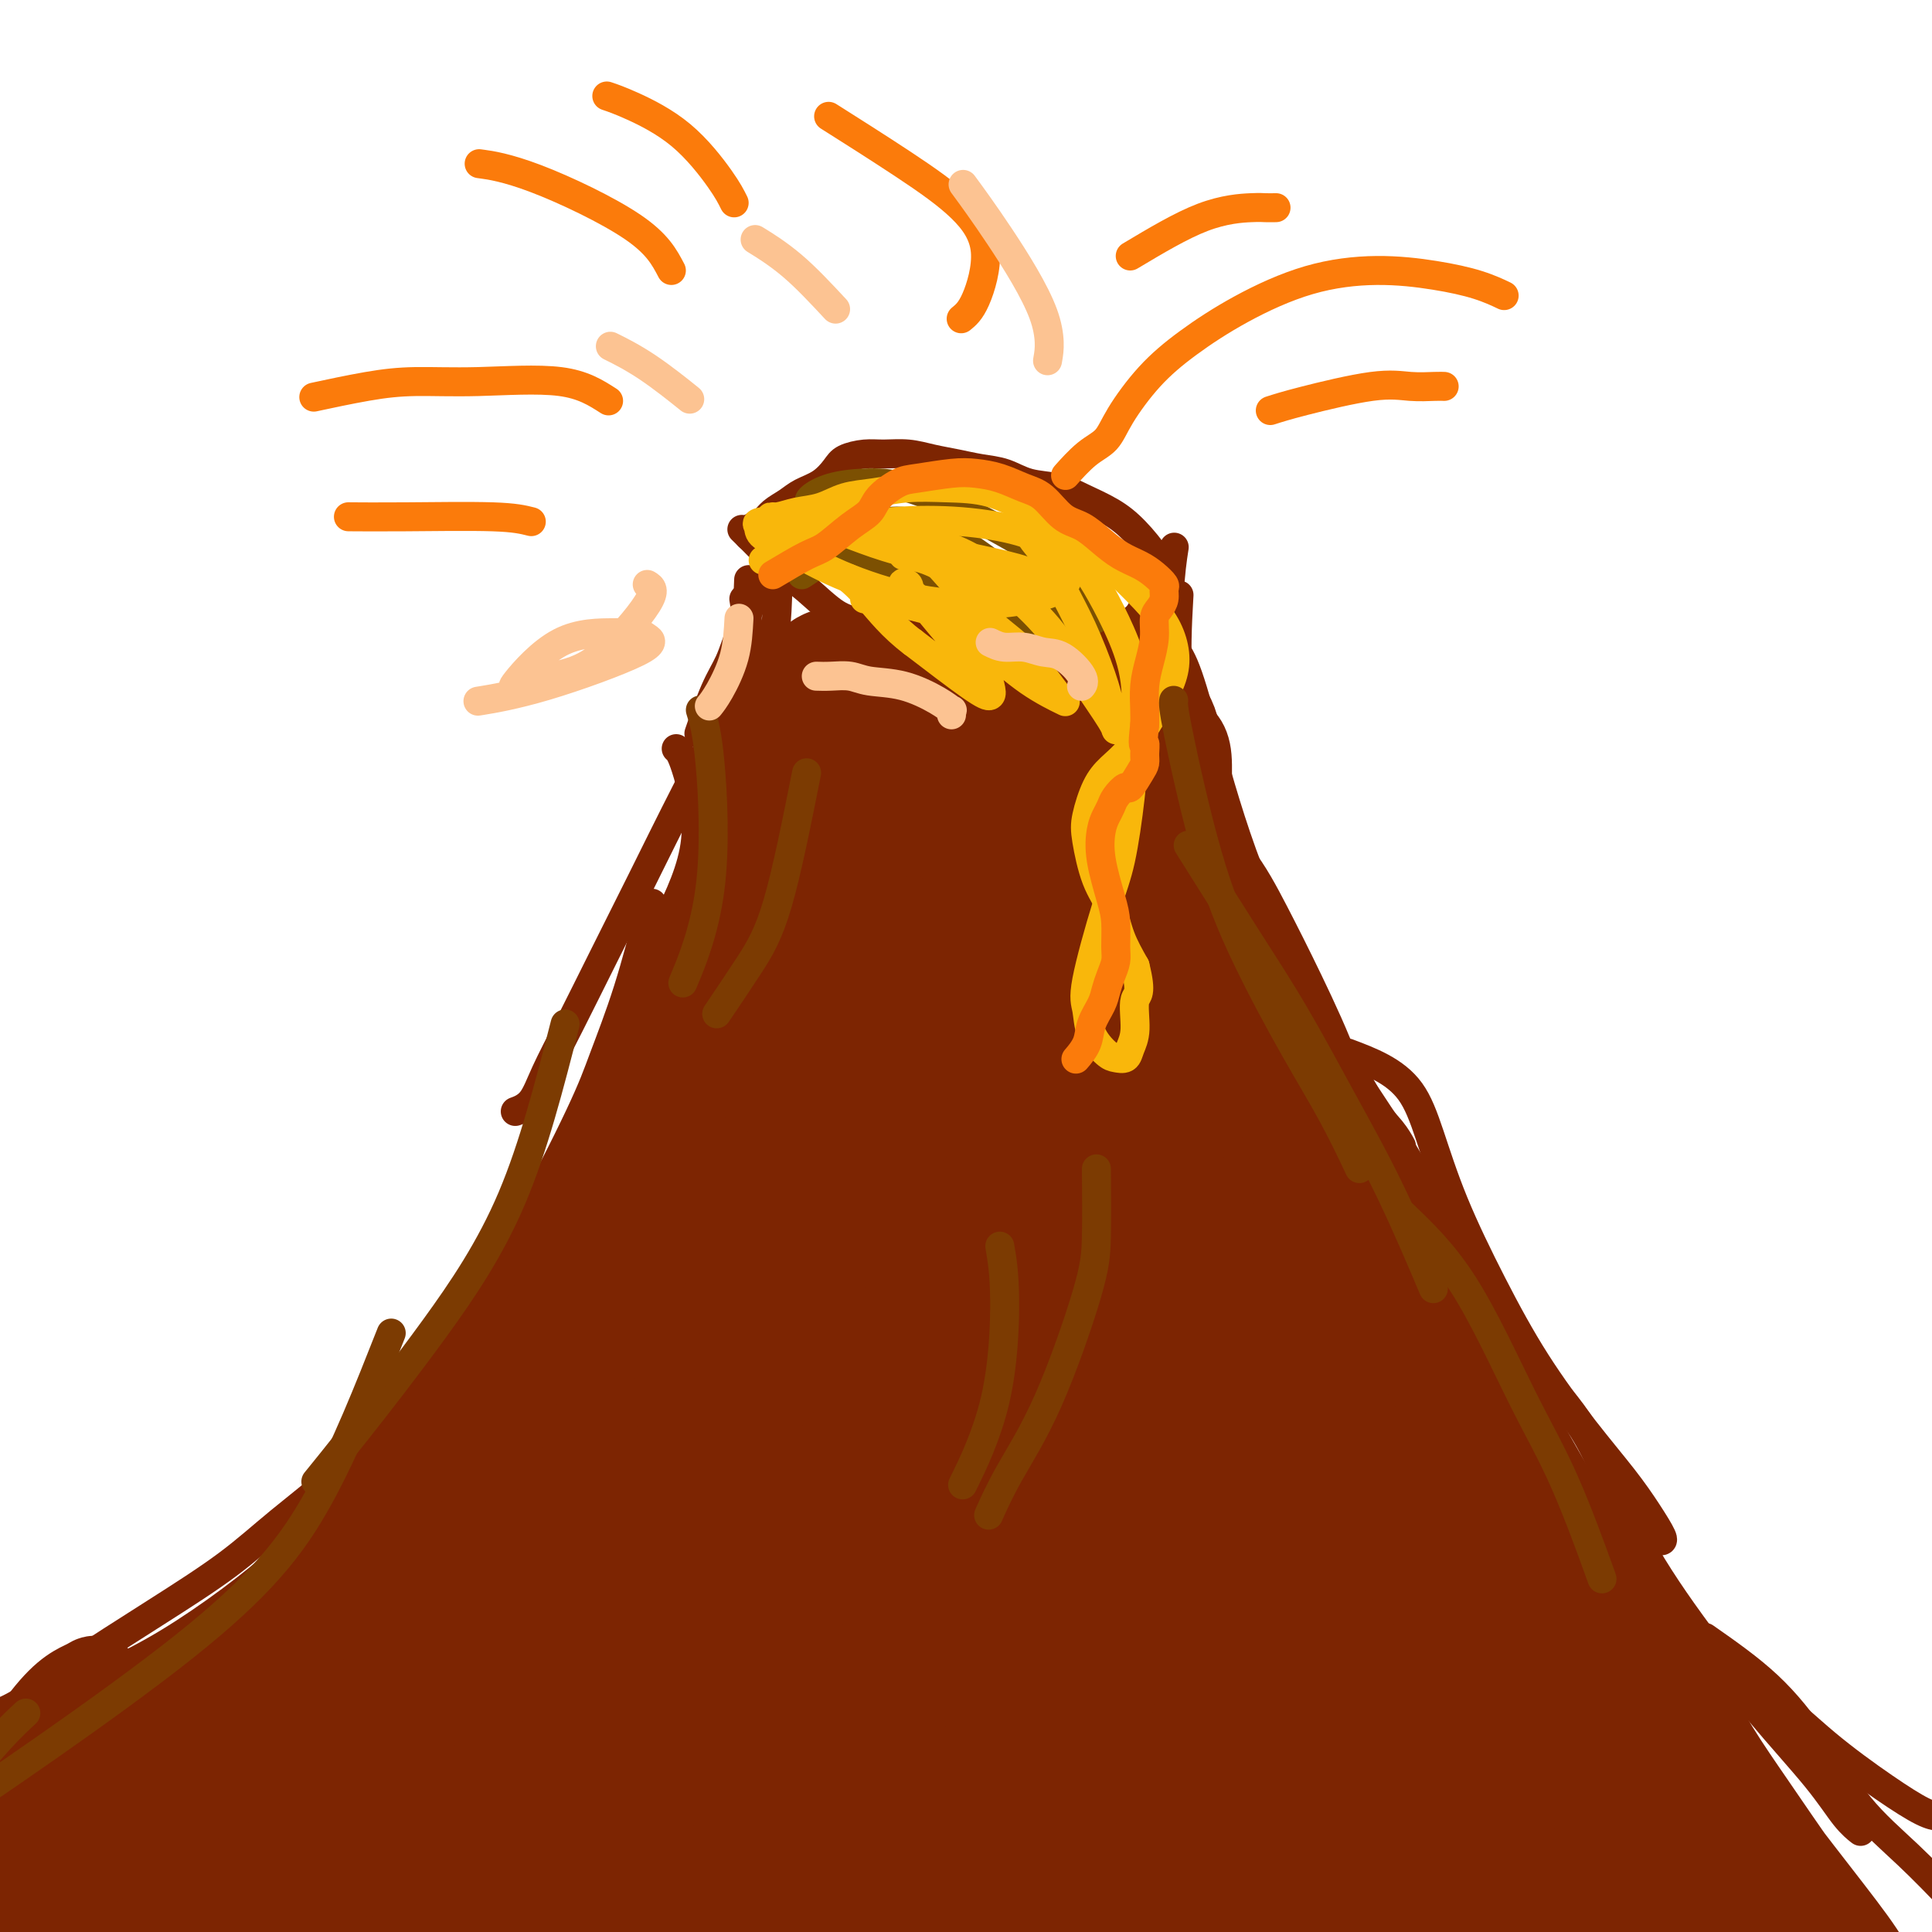 <svg viewBox='0 0 400 400' version='1.1' xmlns='http://www.w3.org/2000/svg' xmlns:xlink='http://www.w3.org/1999/xlink'><g fill='none' stroke='#7D2502' stroke-width='6' stroke-linecap='round' stroke-linejoin='round'><path d='M155,120c-0.297,7.522 -0.594,15.044 -1,19c-0.406,3.956 -0.922,4.347 -3,8c-2.078,3.653 -5.718,10.569 -9,17c-3.282,6.431 -6.204,12.377 -9,18c-2.796,5.623 -5.464,10.922 -8,16c-2.536,5.078 -4.939,9.935 -7,14c-2.061,4.065 -3.779,7.337 -5,10c-1.221,2.663 -1.944,4.717 -3,6c-1.056,1.283 -2.445,1.795 -3,2c-0.555,0.205 -0.278,0.102 0,0'/><path d='M161,114c0.104,6.470 0.208,12.940 -1,21c-1.208,8.060 -3.728,17.711 -6,26c-2.272,8.289 -4.296,15.217 -7,22c-2.704,6.783 -6.088,13.421 -9,20c-2.912,6.579 -5.352,13.098 -8,19c-2.648,5.902 -5.503,11.185 -8,16c-2.497,4.815 -4.634,9.161 -7,13c-2.366,3.839 -4.960,7.172 -7,10c-2.040,2.828 -3.526,5.150 -5,7c-1.474,1.850 -2.935,3.229 -4,4c-1.065,0.771 -1.733,0.935 -2,1c-0.267,0.065 -0.134,0.033 0,0'/><path d='M135,187c-1.622,6.231 -3.245,12.463 -5,18c-1.755,5.537 -3.644,10.381 -5,14c-1.356,3.619 -2.180,6.015 -5,12c-2.820,5.985 -7.637,15.560 -12,23c-4.363,7.440 -8.271,12.746 -12,18c-3.729,5.254 -7.280,10.455 -10,15c-2.720,4.545 -4.610,8.433 -7,12c-2.390,3.567 -5.280,6.812 -7,9c-1.720,2.188 -2.271,3.320 -3,4c-0.729,0.680 -1.637,0.909 -2,1c-0.363,0.091 -0.182,0.046 0,0'/><path d='M88,280c-1.054,2.175 -2.109,4.350 -5,10c-2.891,5.650 -7.619,14.775 -12,21c-4.381,6.225 -8.414,9.549 -12,13c-3.586,3.451 -6.724,7.028 -9,10c-2.276,2.972 -3.690,5.339 -5,7c-1.310,1.661 -2.517,2.618 -3,3c-0.483,0.382 -0.241,0.191 0,0'/><path d='M244,125c0.088,-1.575 0.176,-3.151 0,0c-0.176,3.151 -0.616,11.027 0,17c0.616,5.973 2.288,10.042 4,15c1.712,4.958 3.464,10.804 5,16c1.536,5.196 2.855,9.743 5,14c2.145,4.257 5.116,8.223 7,11c1.884,2.777 2.681,4.365 3,5c0.319,0.635 0.159,0.318 0,0'/><path d='M236,132c1.869,6.879 3.739,13.758 6,20c2.261,6.242 4.915,11.849 8,18c3.085,6.151 6.601,12.848 10,19c3.399,6.152 6.680,11.761 10,17c3.320,5.239 6.680,10.108 9,14c2.320,3.892 3.601,6.806 5,9c1.399,2.194 2.915,3.668 4,5c1.085,1.332 1.739,2.524 2,3c0.261,0.476 0.131,0.238 0,0'/><path d='M264,208c-0.232,-0.215 -0.465,-0.431 0,0c0.465,0.431 1.626,1.507 5,6c3.374,4.493 8.960,12.402 13,19c4.040,6.598 6.534,11.885 9,18c2.466,6.115 4.905,13.060 8,20c3.095,6.940 6.846,13.876 10,20c3.154,6.124 5.710,11.434 8,16c2.290,4.566 4.312,8.386 6,11c1.688,2.614 3.040,4.020 4,5c0.960,0.980 1.528,1.533 2,2c0.472,0.467 0.849,0.848 1,1c0.151,0.152 0.075,0.076 0,0'/><path d='M300,287c1.876,2.083 3.752,4.167 6,8c2.248,3.833 4.868,9.416 8,14c3.132,4.584 6.775,8.170 10,12c3.225,3.830 6.031,7.906 9,11c2.969,3.094 6.102,5.207 8,7c1.898,1.793 2.561,3.265 3,4c0.439,0.735 0.654,0.733 1,1c0.346,0.267 0.824,0.803 1,1c0.176,0.197 0.050,0.056 0,0c-0.050,-0.056 -0.025,-0.028 0,0'/><path d='M335,336c2.345,0.662 4.691,1.324 7,2c2.309,0.676 4.583,1.366 6,2c1.417,0.634 1.979,1.214 5,3c3.021,1.786 8.502,4.780 13,8c4.498,3.220 8.014,6.667 12,10c3.986,3.333 8.441,6.553 12,9c3.559,2.447 6.222,4.120 8,5c1.778,0.880 2.671,0.968 3,1c0.329,0.032 0.094,0.009 0,0c-0.094,-0.009 -0.047,-0.005 0,0'/><path d='M81,293c0.803,-0.969 1.607,-1.938 0,0c-1.607,1.938 -5.623,6.781 -10,11c-4.377,4.219 -9.113,7.812 -13,11c-3.887,3.188 -6.924,5.971 -11,9c-4.076,3.029 -9.191,6.304 -15,10c-5.809,3.696 -12.314,7.814 -17,11c-4.686,3.186 -7.555,5.442 -10,7c-2.445,1.558 -4.466,2.420 -6,3c-1.534,0.580 -2.581,0.880 -3,1c-0.419,0.120 -0.209,0.060 0,0'/><path d='M64,314c-0.477,2.150 -0.954,4.301 -6,9c-5.046,4.699 -14.662,11.947 -23,17c-8.338,5.053 -15.400,7.911 -20,10c-4.600,2.089 -6.738,3.409 -12,6c-5.262,2.591 -13.646,6.455 -17,8c-3.354,1.545 -1.677,0.773 0,0'/><path d='M243,134c0.886,1.249 1.773,2.498 3,6c1.227,3.502 2.795,9.256 5,17c2.205,7.744 5.048,17.478 9,27c3.952,9.522 9.015,18.833 13,26c3.985,7.167 6.894,12.191 10,17c3.106,4.809 6.410,9.402 9,14c2.590,4.598 4.467,9.199 7,13c2.533,3.801 5.724,6.800 7,8c1.276,1.200 0.638,0.600 0,0'/><path d='M279,218c2.373,0.891 4.746,1.781 7,3c2.254,1.219 4.387,2.766 6,5c1.613,2.234 2.704,5.153 4,9c1.296,3.847 2.796,8.621 5,14c2.204,5.379 5.110,11.364 8,17c2.890,5.636 5.763,10.922 9,16c3.237,5.078 6.839,9.949 10,14c3.161,4.051 5.880,7.282 8,10c2.120,2.718 3.640,4.925 5,7c1.360,2.075 2.560,4.020 3,5c0.440,0.980 0.118,0.995 0,1c-0.118,0.005 -0.034,0.002 0,0c0.034,-0.002 0.017,-0.001 0,0'/><path d='M314,279c1.717,2.054 3.433,4.108 6,7c2.567,2.892 5.984,6.623 9,12c3.016,5.377 5.629,12.399 9,19c3.371,6.601 7.499,12.781 12,19c4.501,6.219 9.374,12.475 14,18c4.626,5.525 9.005,10.318 12,14c2.995,3.682 4.606,6.255 6,8c1.394,1.745 2.569,2.664 3,3c0.431,0.336 0.116,0.091 0,0c-0.116,-0.091 -0.033,-0.026 0,0c0.033,0.026 0.017,0.013 0,0'/><path d='M353,339c4.571,3.198 9.142,6.396 13,10c3.858,3.604 7.003,7.615 10,12c2.997,4.385 5.844,9.144 9,13c3.156,3.856 6.619,6.807 10,10c3.381,3.193 6.680,6.626 8,8c1.320,1.374 0.660,0.687 0,0'/><path d='M243,114c0.099,-0.633 0.197,-1.267 0,0c-0.197,1.267 -0.690,4.434 -1,10c-0.310,5.566 -0.437,13.530 0,19c0.437,5.470 1.437,8.446 2,11c0.563,2.554 0.690,4.688 1,6c0.310,1.312 0.803,1.804 1,2c0.197,0.196 0.099,0.098 0,0'/><path d='M154,110c-0.361,-0.354 -0.723,-0.708 0,0c0.723,0.708 2.530,2.479 4,4c1.470,1.521 2.601,2.793 4,4c1.399,1.207 3.065,2.351 5,4c1.935,1.649 4.140,3.805 6,5c1.860,1.195 3.374,1.431 5,2c1.626,0.569 3.364,1.473 5,2c1.636,0.527 3.171,0.677 5,1c1.829,0.323 3.951,0.820 6,1c2.049,0.180 4.025,0.045 6,0c1.975,-0.045 3.948,0.002 6,0c2.052,-0.002 4.182,-0.051 6,0c1.818,0.051 3.326,0.204 5,0c1.674,-0.204 3.516,-0.764 5,-1c1.484,-0.236 2.610,-0.148 4,0c1.390,0.148 3.044,0.355 4,0c0.956,-0.355 1.212,-1.273 2,-2c0.788,-0.727 2.106,-1.264 3,-2c0.894,-0.736 1.364,-1.672 2,-3c0.636,-1.328 1.439,-3.047 2,-4c0.561,-0.953 0.882,-1.141 1,-2c0.118,-0.859 0.034,-2.388 0,-3c-0.034,-0.612 -0.017,-0.306 0,0'/><path d='M239,117c0.342,-0.380 0.684,-0.760 0,-2c-0.684,-1.240 -2.394,-3.339 -4,-5c-1.606,-1.661 -3.107,-2.883 -5,-4c-1.893,-1.117 -4.179,-2.131 -6,-3c-1.821,-0.869 -3.179,-1.595 -5,-2c-1.821,-0.405 -4.107,-0.489 -6,-1c-1.893,-0.511 -3.394,-1.447 -5,-2c-1.606,-0.553 -3.318,-0.722 -5,-1c-1.682,-0.278 -3.334,-0.664 -5,-1c-1.666,-0.336 -3.346,-0.624 -5,-1c-1.654,-0.376 -3.282,-0.842 -5,-1c-1.718,-0.158 -3.526,-0.008 -5,0c-1.474,0.008 -2.614,-0.125 -4,0c-1.386,0.125 -3.017,0.509 -4,1c-0.983,0.491 -1.317,1.090 -2,2c-0.683,0.910 -1.716,2.131 -3,3c-1.284,0.869 -2.820,1.385 -4,2c-1.180,0.615 -2.005,1.331 -3,2c-0.995,0.669 -2.162,1.293 -3,2c-0.838,0.707 -1.349,1.496 -2,2c-0.651,0.504 -1.443,0.723 -2,1c-0.557,0.277 -0.881,0.613 -1,1c-0.119,0.387 -0.034,0.825 0,1c0.034,0.175 0.017,0.088 0,0'/><path d='M160,111c0.071,0.852 0.141,1.704 -1,5c-1.141,3.296 -3.494,9.035 -5,13c-1.506,3.965 -2.167,6.156 -3,8c-0.833,1.844 -1.840,3.343 -3,6c-1.160,2.657 -2.474,6.474 -3,8c-0.526,1.526 -0.263,0.763 0,0'/><path d='M154,124c0.869,5.234 1.738,10.468 2,16c0.262,5.532 -0.085,11.361 -1,16c-0.915,4.639 -2.400,8.088 -4,12c-1.600,3.912 -3.315,8.286 -5,12c-1.685,3.714 -3.338,6.769 -5,10c-1.662,3.231 -3.332,6.637 -4,8c-0.668,1.363 -0.334,0.681 0,0'/><path d='M140,155c0.485,0.411 0.970,0.823 2,4c1.030,3.177 2.604,9.121 2,15c-0.604,5.879 -3.385,11.693 -6,17c-2.615,5.307 -5.063,10.107 -7,15c-1.937,4.893 -3.361,9.880 -5,15c-1.639,5.120 -3.492,10.372 -6,16c-2.508,5.628 -5.672,11.632 -9,17c-3.328,5.368 -6.819,10.099 -11,15c-4.181,4.901 -9.052,9.972 -11,12c-1.948,2.028 -0.974,1.014 0,0'/></g>
<g fill='none' stroke='#7D2502' stroke-width='20' stroke-linecap='round' stroke-linejoin='round'><path d='M207,186c1.911,12.973 3.821,25.945 4,39c0.179,13.055 -1.374,26.191 -3,39c-1.626,12.809 -3.324,25.290 -6,37c-2.676,11.710 -6.328,22.650 -9,31c-2.672,8.350 -4.363,14.110 -6,18c-1.637,3.890 -3.218,5.908 -4,7c-0.782,1.092 -0.763,1.257 -1,2c-0.237,0.743 -0.728,2.065 0,-1c0.728,-3.065 2.675,-10.517 5,-19c2.325,-8.483 5.027,-17.998 8,-30c2.973,-12.002 6.218,-26.493 9,-41c2.782,-14.507 5.103,-29.032 6,-41c0.897,-11.968 0.371,-21.379 0,-27c-0.371,-5.621 -0.587,-7.451 -1,-9c-0.413,-1.549 -1.022,-2.818 -1,-4c0.022,-1.182 0.677,-2.279 -1,0c-1.677,2.279 -5.685,7.932 -9,17c-3.315,9.068 -5.935,21.552 -10,37c-4.065,15.448 -9.573,33.862 -15,50c-5.427,16.138 -10.773,30.001 -16,42c-5.227,11.999 -10.333,22.133 -14,29c-3.667,6.867 -5.893,10.465 -8,13c-2.107,2.535 -4.094,4.007 -5,5c-0.906,0.993 -0.731,1.508 -1,1c-0.269,-0.508 -0.984,-2.039 1,-8c1.984,-5.961 6.666,-16.350 11,-27c4.334,-10.650 8.321,-21.560 13,-35c4.679,-13.440 10.051,-29.412 14,-45c3.949,-15.588 6.474,-30.794 9,-46'/><path d='M177,220c1.840,-13.977 1.939,-25.918 2,-34c0.061,-8.082 0.082,-12.305 0,-14c-0.082,-1.695 -0.268,-0.861 0,-3c0.268,-2.139 0.992,-7.251 -1,0c-1.992,7.251 -6.698,26.866 -9,37c-2.302,10.134 -2.200,10.788 -5,22c-2.800,11.212 -8.502,32.982 -14,50c-5.498,17.018 -10.793,29.286 -16,40c-5.207,10.714 -10.326,19.875 -14,26c-3.674,6.125 -5.904,9.213 -8,12c-2.096,2.787 -4.060,5.273 -6,7c-1.940,1.727 -3.858,2.694 -5,3c-1.142,0.306 -1.509,-0.051 -2,0c-0.491,0.051 -1.107,0.508 0,-3c1.107,-3.508 3.936,-10.981 8,-19c4.064,-8.019 9.362,-16.583 16,-27c6.638,-10.417 14.616,-22.686 21,-36c6.384,-13.314 11.174,-27.671 16,-41c4.826,-13.329 9.690,-25.628 13,-35c3.310,-9.372 5.067,-15.815 6,-20c0.933,-4.185 1.041,-6.110 1,-7c-0.041,-0.890 -0.230,-0.744 0,-1c0.230,-0.256 0.878,-0.912 0,0c-0.878,0.912 -3.282,3.394 -7,9c-3.718,5.606 -8.751,14.337 -15,27c-6.249,12.663 -13.715,29.257 -21,45c-7.285,15.743 -14.388,30.636 -22,43c-7.612,12.364 -15.731,22.201 -22,30c-6.269,7.799 -10.688,13.561 -14,18c-3.312,4.439 -5.518,7.554 -7,10c-1.482,2.446 -2.241,4.223 -3,6'/><path d='M69,365c-7.178,10.175 -2.125,3.612 -1,2c1.125,-1.612 -1.680,1.726 0,0c1.680,-1.726 7.843,-8.515 13,-15c5.157,-6.485 9.306,-12.666 19,-30c9.694,-17.334 24.934,-45.820 32,-59c7.066,-13.180 5.960,-11.053 8,-17c2.040,-5.947 7.226,-19.967 10,-29c2.774,-9.033 3.134,-13.077 4,-17c0.866,-3.923 2.237,-7.724 3,-11c0.763,-3.276 0.918,-6.026 1,-8c0.082,-1.974 0.089,-3.171 0,-4c-0.089,-0.829 -0.276,-1.291 -1,-1c-0.724,0.291 -1.986,1.335 -7,14c-5.014,12.665 -13.780,36.952 -18,49c-4.220,12.048 -3.895,11.859 -8,20c-4.105,8.141 -12.642,24.613 -20,36c-7.358,11.387 -13.538,17.689 -19,24c-5.462,6.311 -10.206,12.630 -14,17c-3.794,4.370 -6.637,6.792 -9,9c-2.363,2.208 -4.247,4.202 -5,5c-0.753,0.798 -0.377,0.399 0,0'/><path d='M172,342c-0.731,9.188 -1.463,18.376 -5,28c-3.537,9.624 -9.880,19.685 -16,29c-6.120,9.315 -12.016,17.885 -17,25c-4.984,7.115 -9.056,12.774 -13,17c-3.944,4.226 -7.761,7.019 -11,9c-3.239,1.981 -5.899,3.150 -8,4c-2.101,0.850 -3.644,1.380 -5,1c-1.356,-0.380 -2.524,-1.672 -2,-6c0.524,-4.328 2.739,-11.693 6,-20c3.261,-8.307 7.567,-17.555 13,-27c5.433,-9.445 11.992,-19.086 18,-29c6.008,-9.914 11.466,-20.101 16,-29c4.534,-8.899 8.145,-16.511 11,-22c2.855,-5.489 4.956,-8.854 6,-11c1.044,-2.146 1.032,-3.071 1,-3c-0.032,0.071 -0.085,1.140 0,2c0.085,0.860 0.309,1.512 -2,7c-2.309,5.488 -7.151,15.814 -13,28c-5.849,12.186 -12.704,26.233 -20,39c-7.296,12.767 -15.032,24.256 -22,33c-6.968,8.744 -13.169,14.744 -18,19c-4.831,4.256 -8.291,6.767 -11,9c-2.709,2.233 -4.668,4.186 -6,5c-1.332,0.814 -2.038,0.488 -3,1c-0.962,0.512 -2.180,1.861 0,-2c2.180,-3.861 7.760,-12.932 13,-23c5.240,-10.068 10.142,-21.134 16,-33c5.858,-11.866 12.674,-24.533 18,-35c5.326,-10.467 9.163,-18.733 13,-27'/><path d='M131,331c10.381,-21.382 6.334,-14.837 5,-13c-1.334,1.837 0.045,-1.035 1,-3c0.955,-1.965 1.487,-3.023 0,-1c-1.487,2.023 -4.992,7.126 -9,14c-4.008,6.874 -8.518,15.518 -15,25c-6.482,9.482 -14.937,19.804 -23,29c-8.063,9.196 -15.736,17.268 -22,24c-6.264,6.732 -11.120,12.123 -15,16c-3.880,3.877 -6.783,6.240 -9,8c-2.217,1.760 -3.749,2.918 -5,4c-1.251,1.082 -2.222,2.087 -2,1c0.222,-1.087 1.638,-4.265 5,-10c3.362,-5.735 8.670,-14.026 15,-24c6.330,-9.974 13.682,-21.629 20,-34c6.318,-12.371 11.601,-25.456 15,-35c3.399,-9.544 4.913,-15.547 6,-19c1.087,-3.453 1.746,-4.358 2,-5c0.254,-0.642 0.104,-1.023 0,-1c-0.104,0.023 -0.162,0.449 -2,4c-1.838,3.551 -5.455,10.226 -10,18c-4.545,7.774 -10.017,16.647 -16,27c-5.983,10.353 -12.477,22.187 -20,33c-7.523,10.813 -16.074,20.607 -23,27c-6.926,6.393 -12.228,9.385 -16,12c-3.772,2.615 -6.016,4.852 -8,6c-1.984,1.148 -3.708,1.208 -5,2c-1.292,0.792 -2.153,2.317 -1,-1c1.153,-3.317 4.319,-11.477 10,-20c5.681,-8.523 13.876,-17.410 22,-27c8.124,-9.590 16.178,-19.883 22,-28c5.822,-8.117 9.411,-14.059 13,-20'/><path d='M66,340c9.951,-13.139 6.330,-8.487 5,-7c-1.330,1.487 -0.368,-0.191 0,-1c0.368,-0.809 0.142,-0.748 0,0c-0.142,0.748 -0.201,2.185 -6,11c-5.799,8.815 -17.340,25.010 -24,33c-6.660,7.990 -8.440,7.775 -14,12c-5.560,4.225 -14.902,12.891 -21,18c-6.098,5.109 -8.954,6.660 -11,8c-2.046,1.340 -3.284,2.469 -4,3c-0.716,0.531 -0.910,0.466 -1,1c-0.090,0.534 -0.075,1.668 0,-1c0.075,-2.668 0.212,-9.138 1,-16c0.788,-6.862 2.228,-14.115 5,-21c2.772,-6.885 6.876,-13.403 10,-18c3.124,-4.597 5.269,-7.274 7,-9c1.731,-1.726 3.047,-2.501 4,-3c0.953,-0.499 1.543,-0.723 2,-1c0.457,-0.277 0.782,-0.606 1,0c0.218,0.606 0.329,2.148 -1,5c-1.329,2.852 -4.097,7.016 -7,11c-2.903,3.984 -5.941,7.789 -9,11c-3.059,3.211 -6.140,5.827 -8,8c-1.860,2.173 -2.498,3.901 -3,5c-0.502,1.099 -0.868,1.567 -1,2c-0.132,0.433 -0.029,0.830 0,1c0.029,0.170 -0.018,0.114 0,0c0.018,-0.114 0.099,-0.285 0,-1c-0.099,-0.715 -0.377,-1.975 0,-3c0.377,-1.025 1.409,-1.814 3,-3c1.591,-1.186 3.740,-2.767 7,-5c3.260,-2.233 7.630,-5.116 12,-8'/><path d='M13,372c6.157,-3.842 12.048,-6.947 18,-11c5.952,-4.053 11.963,-9.055 17,-14c5.037,-4.945 9.100,-9.834 13,-15c3.900,-5.166 7.636,-10.609 10,-14c2.364,-3.391 3.354,-4.730 6,-8c2.646,-3.270 6.947,-8.472 9,-11c2.053,-2.528 1.857,-2.382 3,-4c1.143,-1.618 3.626,-4.998 6,-8c2.374,-3.002 4.640,-5.624 7,-9c2.360,-3.376 4.815,-7.504 7,-11c2.185,-3.496 4.101,-6.359 6,-9c1.899,-2.641 3.781,-5.062 5,-7c1.219,-1.938 1.776,-3.395 2,-4c0.224,-0.605 0.117,-0.357 0,0c-0.117,0.357 -0.243,0.822 0,1c0.243,0.178 0.855,0.067 0,3c-0.855,2.933 -3.178,8.910 -6,16c-2.822,7.090 -6.143,15.293 -10,23c-3.857,7.707 -8.249,14.918 -13,22c-4.751,7.082 -9.860,14.036 -14,20c-4.140,5.964 -7.309,10.939 -10,15c-2.691,4.061 -4.902,7.206 -7,10c-2.098,2.794 -4.082,5.235 -6,7c-1.918,1.765 -3.769,2.853 -5,4c-1.231,1.147 -1.842,2.353 -2,3c-0.158,0.647 0.136,0.735 0,1c-0.136,0.265 -0.702,0.706 0,0c0.702,-0.706 2.673,-2.560 6,-7c3.327,-4.440 8.011,-11.464 13,-19c4.989,-7.536 10.283,-15.582 15,-23c4.717,-7.418 8.859,-14.209 13,-21'/><path d='M96,302c9.452,-14.103 9.580,-14.860 12,-19c2.420,-4.140 7.130,-11.664 11,-18c3.870,-6.336 6.899,-11.483 10,-17c3.101,-5.517 6.274,-11.403 9,-16c2.726,-4.597 5.006,-7.904 7,-11c1.994,-3.096 3.701,-5.982 5,-9c1.299,-3.018 2.189,-6.168 3,-9c0.811,-2.832 1.541,-5.344 2,-8c0.459,-2.656 0.645,-5.454 1,-8c0.355,-2.546 0.879,-4.840 1,-7c0.121,-2.160 -0.161,-4.187 0,-6c0.161,-1.813 0.763,-3.412 1,-5c0.237,-1.588 0.108,-3.164 0,-5c-0.108,-1.836 -0.195,-3.932 0,-6c0.195,-2.068 0.671,-4.110 1,-6c0.329,-1.890 0.512,-3.630 1,-5c0.488,-1.370 1.282,-2.370 2,-3c0.718,-0.630 1.359,-0.891 2,-1c0.641,-0.109 1.282,-0.068 2,0c0.718,0.068 1.512,0.162 2,0c0.488,-0.162 0.671,-0.580 1,-1c0.329,-0.420 0.804,-0.842 1,-1c0.196,-0.158 0.112,-0.051 0,0c-0.112,0.051 -0.253,0.045 0,0c0.253,-0.045 0.901,-0.128 1,0c0.099,0.128 -0.349,0.469 0,1c0.349,0.531 1.497,1.253 2,2c0.503,0.747 0.362,1.520 1,2c0.638,0.480 2.056,0.668 3,1c0.944,0.332 1.412,0.809 3,1c1.588,0.191 4.294,0.095 7,0'/><path d='M187,148c4.182,0.701 5.636,-0.548 8,-1c2.364,-0.452 5.639,-0.108 9,0c3.361,0.108 6.809,-0.020 10,0c3.191,0.020 6.126,0.190 10,1c3.874,0.810 8.688,2.261 11,3c2.312,0.739 2.122,0.765 3,1c0.878,0.235 2.824,0.680 4,1c1.176,0.320 1.582,0.515 2,1c0.418,0.485 0.847,1.260 1,3c0.153,1.740 0.029,4.445 0,9c-0.029,4.555 0.037,10.960 0,18c-0.037,7.040 -0.177,14.714 0,23c0.177,8.286 0.670,17.184 2,26c1.330,8.816 3.497,17.551 6,27c2.503,9.449 5.343,19.612 9,29c3.657,9.388 8.132,17.999 12,26c3.868,8.001 7.130,15.391 10,22c2.870,6.609 5.347,12.438 7,16c1.653,3.562 2.483,4.856 3,6c0.517,1.144 0.722,2.136 1,1c0.278,-1.136 0.629,-4.400 -1,-11c-1.629,-6.600 -5.237,-16.537 -9,-28c-3.763,-11.463 -7.680,-24.453 -12,-38c-4.320,-13.547 -9.041,-27.653 -13,-40c-3.959,-12.347 -7.154,-22.936 -10,-31c-2.846,-8.064 -5.343,-13.603 -7,-17c-1.657,-3.397 -2.474,-4.650 -3,-6c-0.526,-1.350 -0.759,-2.795 0,-1c0.759,1.795 2.512,6.829 6,15c3.488,8.171 8.711,19.477 14,33c5.289,13.523 10.645,29.261 16,45'/><path d='M276,281c8.357,22.386 11.249,32.351 14,45c2.751,12.649 5.362,27.981 7,39c1.638,11.019 2.302,17.724 3,22c0.698,4.276 1.431,6.121 0,7c-1.431,0.879 -5.024,0.790 -10,-5c-4.976,-5.790 -11.333,-17.282 -17,-31c-5.667,-13.718 -10.642,-29.663 -16,-46c-5.358,-16.337 -11.098,-33.067 -16,-50c-4.902,-16.933 -8.968,-34.071 -12,-49c-3.032,-14.929 -5.032,-27.651 -6,-35c-0.968,-7.349 -0.904,-9.324 -1,-11c-0.096,-1.676 -0.353,-3.051 2,0c2.353,3.051 7.315,10.529 12,22c4.685,11.471 9.091,26.934 15,45c5.909,18.066 13.320,38.736 19,58c5.680,19.264 9.628,37.123 13,54c3.372,16.877 6.167,32.773 7,42c0.833,9.227 -0.297,11.784 0,14c0.297,2.216 2.020,4.092 0,2c-2.020,-2.092 -7.783,-8.152 -13,-18c-5.217,-9.848 -9.887,-23.484 -15,-39c-5.113,-15.516 -10.670,-32.911 -16,-48c-5.330,-15.089 -10.435,-27.870 -16,-41c-5.565,-13.130 -11.590,-26.609 -14,-32c-2.410,-5.391 -1.205,-2.696 0,0'/></g>
<g fill='none' stroke='#7D2502' stroke-width='28' stroke-linecap='round' stroke-linejoin='round'><path d='M256,249c1.931,2.626 3.861,5.253 7,10c3.139,4.747 7.486,11.616 12,19c4.514,7.384 9.194,15.283 14,23c4.806,7.717 9.739,15.253 15,22c5.261,6.747 10.850,12.705 16,18c5.150,5.295 9.863,9.926 14,14c4.137,4.074 7.700,7.592 10,10c2.300,2.408 3.337,3.705 4,5c0.663,1.295 0.950,2.589 1,3c0.050,0.411 -0.139,-0.061 0,0c0.139,0.061 0.605,0.654 0,0c-0.605,-0.654 -2.280,-2.556 -5,-6c-2.720,-3.444 -6.486,-8.428 -11,-15c-4.514,-6.572 -9.776,-14.730 -15,-23c-5.224,-8.270 -10.410,-16.652 -16,-25c-5.590,-8.348 -11.584,-16.663 -17,-25c-5.416,-8.337 -10.252,-16.698 -14,-23c-3.748,-6.302 -6.406,-10.547 -9,-15c-2.594,-4.453 -5.123,-9.114 -7,-13c-1.877,-3.886 -3.104,-6.998 -4,-9c-0.896,-2.002 -1.463,-2.895 -2,-4c-0.537,-1.105 -1.043,-2.422 -1,-3c0.043,-0.578 0.636,-0.417 1,0c0.364,0.417 0.500,1.091 1,2c0.500,0.909 1.365,2.052 2,3c0.635,0.948 1.038,1.699 2,3c0.962,1.301 2.481,3.150 4,5'/><path d='M258,225c2.346,3.305 3.210,5.068 5,8c1.790,2.932 4.505,7.033 7,11c2.495,3.967 4.769,7.799 7,11c2.231,3.201 4.419,5.770 8,11c3.581,5.230 8.556,13.121 11,17c2.444,3.879 2.357,3.745 4,6c1.643,2.255 5.018,6.899 8,11c2.982,4.101 5.573,7.659 8,11c2.427,3.341 4.691,6.465 7,10c2.309,3.535 4.662,7.482 7,11c2.338,3.518 4.660,6.607 7,10c2.340,3.393 4.698,7.091 7,11c2.302,3.909 4.548,8.030 7,12c2.452,3.970 5.109,7.787 8,12c2.891,4.213 6.016,8.820 9,13c2.984,4.180 5.828,7.932 8,11c2.172,3.068 3.674,5.451 5,7c1.326,1.549 2.476,2.264 3,3c0.524,0.736 0.420,1.491 0,1c-0.420,-0.491 -1.157,-2.230 -3,-5c-1.843,-2.770 -4.791,-6.571 -9,-12c-4.209,-5.429 -9.679,-12.487 -16,-21c-6.321,-8.513 -13.494,-18.480 -22,-29c-8.506,-10.520 -18.344,-21.593 -28,-32c-9.656,-10.407 -19.131,-20.150 -28,-29c-8.869,-8.850 -17.133,-16.808 -24,-23c-6.867,-6.192 -12.335,-10.619 -16,-13c-3.665,-2.381 -5.525,-2.718 -7,-4c-1.475,-1.282 -2.564,-3.509 -1,-1c1.564,2.509 5.782,9.755 10,17'/><path d='M240,260c5.954,8.189 16.340,20.661 27,35c10.660,14.339 21.595,30.546 31,46c9.405,15.454 17.282,30.157 24,43c6.718,12.843 12.279,23.828 15,30c2.721,6.172 2.601,7.532 3,9c0.399,1.468 1.316,3.045 -3,-1c-4.316,-4.045 -13.864,-13.714 -24,-26c-10.136,-12.286 -20.860,-27.191 -31,-43c-10.140,-15.809 -19.695,-32.521 -29,-47c-9.305,-14.479 -18.359,-26.725 -26,-37c-7.641,-10.275 -13.869,-18.579 -17,-23c-3.131,-4.421 -3.166,-4.957 -4,-6c-0.834,-1.043 -2.467,-2.592 -1,0c1.467,2.592 6.032,9.324 14,23c7.968,13.676 19.337,34.298 28,49c8.663,14.702 14.618,23.486 17,27c2.382,3.514 1.191,1.757 0,0'/><path d='M244,353c1.412,2.207 2.825,4.413 4,6c1.175,1.587 2.113,2.554 3,7c0.887,4.446 1.721,12.370 2,19c0.279,6.630 0.001,11.966 -1,17c-1.001,5.034 -2.726,9.764 -4,13c-1.274,3.236 -2.097,4.976 -3,6c-0.903,1.024 -1.884,1.330 -3,1c-1.116,-0.330 -2.365,-1.297 -4,-4c-1.635,-2.703 -3.655,-7.140 -5,-13c-1.345,-5.860 -2.014,-13.141 -3,-20c-0.986,-6.859 -2.288,-13.295 -3,-20c-0.712,-6.705 -0.834,-13.681 -1,-20c-0.166,-6.319 -0.375,-11.983 0,-16c0.375,-4.017 1.333,-6.388 2,-8c0.667,-1.612 1.043,-2.465 2,-1c0.957,1.465 2.495,5.247 4,12c1.505,6.753 2.976,16.478 4,27c1.024,10.522 1.600,21.841 1,30c-0.600,8.159 -2.377,13.157 -4,17c-1.623,3.843 -3.092,6.530 -5,8c-1.908,1.470 -4.256,1.724 -7,2c-2.744,0.276 -5.885,0.572 -9,-2c-3.115,-2.572 -6.203,-8.014 -8,-15c-1.797,-6.986 -2.302,-15.515 -2,-25c0.302,-9.485 1.410,-19.926 3,-31c1.590,-11.074 3.663,-22.783 6,-32c2.337,-9.217 4.937,-15.943 7,-20c2.063,-4.057 3.589,-5.445 5,-5c1.411,0.445 2.705,2.722 4,5'/><path d='M229,291c1.262,5.146 2.417,15.510 2,26c-0.417,10.490 -2.404,21.105 -5,31c-2.596,9.895 -5.800,19.071 -9,27c-3.200,7.929 -6.397,14.610 -10,19c-3.603,4.390 -7.611,6.489 -11,8c-3.389,1.511 -6.160,2.435 -9,1c-2.840,-1.435 -5.748,-5.229 -8,-11c-2.252,-5.771 -3.849,-13.520 -4,-22c-0.151,-8.480 1.143,-17.692 3,-26c1.857,-8.308 4.278,-15.712 9,-28c4.722,-12.288 11.745,-29.461 15,-37c3.255,-7.539 2.742,-5.445 4,-7c1.258,-1.555 4.286,-6.758 6,-9c1.714,-2.242 2.112,-1.524 3,-1c0.888,0.524 2.264,0.853 2,7c-0.264,6.147 -2.169,18.112 -4,32c-1.831,13.888 -3.589,29.700 -7,44c-3.411,14.300 -8.474,27.086 -13,36c-4.526,8.914 -8.515,13.954 -12,17c-3.485,3.046 -6.464,4.099 -9,5c-2.536,0.901 -4.627,1.649 -7,-1c-2.373,-2.649 -5.028,-8.695 -6,-16c-0.972,-7.305 -0.261,-15.868 1,-25c1.261,-9.132 3.073,-18.835 6,-29c2.927,-10.165 6.969,-20.794 11,-31c4.031,-10.206 8.052,-19.989 12,-28c3.948,-8.011 7.823,-14.249 11,-18c3.177,-3.751 5.656,-5.016 7,-6c1.344,-0.984 1.554,-1.688 2,0c0.446,1.688 1.127,5.768 0,14c-1.127,8.232 -4.064,20.616 -7,33'/><path d='M202,296c-3.362,13.170 -8.267,29.596 -14,44c-5.733,14.404 -12.295,26.785 -18,35c-5.705,8.215 -10.554,12.262 -15,15c-4.446,2.738 -8.489,4.166 -12,5c-3.511,0.834 -6.490,1.072 -9,1c-2.510,-0.072 -4.552,-0.456 -6,-1c-1.448,-0.544 -2.304,-1.248 -2,-5c0.304,-3.752 1.767,-10.551 5,-18c3.233,-7.449 8.234,-15.550 13,-24c4.766,-8.450 9.295,-17.251 13,-24c3.705,-6.749 6.585,-11.445 8,-14c1.415,-2.555 1.363,-2.968 1,-2c-0.363,0.968 -1.039,3.319 -4,8c-2.961,4.681 -8.209,11.694 -14,19c-5.791,7.306 -12.124,14.904 -18,21c-5.876,6.096 -11.293,10.688 -17,14c-5.707,3.312 -11.704,5.343 -17,7c-5.296,1.657 -9.891,2.941 -14,4c-4.109,1.059 -7.732,1.894 -12,3c-4.268,1.106 -9.181,2.485 -13,4c-3.819,1.515 -6.545,3.167 -9,4c-2.455,0.833 -4.640,0.847 -6,1c-1.360,0.153 -1.894,0.444 -2,0c-0.106,-0.444 0.216,-1.625 2,-4c1.784,-2.375 5.031,-5.946 9,-10c3.969,-4.054 8.658,-8.593 14,-13c5.342,-4.407 11.335,-8.684 17,-13c5.665,-4.316 11.003,-8.672 16,-13c4.997,-4.328 9.653,-8.627 15,-13c5.347,-4.373 11.385,-8.821 17,-14c5.615,-5.179 10.808,-11.090 16,-17'/><path d='M146,296c17.076,-16.349 12.265,-15.722 13,-20c0.735,-4.278 7.017,-13.461 11,-22c3.983,-8.539 5.666,-16.434 7,-23c1.334,-6.566 2.319,-11.802 3,-19c0.681,-7.198 1.058,-16.358 1,-21c-0.058,-4.642 -0.552,-4.768 -1,-7c-0.448,-2.232 -0.850,-6.572 -1,-10c-0.150,-3.428 -0.046,-5.943 0,-8c0.046,-2.057 0.036,-3.655 0,-5c-0.036,-1.345 -0.097,-2.438 0,-3c0.097,-0.562 0.352,-0.595 1,0c0.648,0.595 1.691,1.816 3,5c1.309,3.184 2.886,8.331 4,14c1.114,5.669 1.766,11.860 2,17c0.234,5.140 0.049,9.229 0,12c-0.049,2.771 0.037,4.224 0,5c-0.037,0.776 -0.196,0.876 -1,1c-0.804,0.124 -2.253,0.273 -4,-2c-1.747,-2.273 -3.794,-6.968 -5,-12c-1.206,-5.032 -1.572,-10.400 -2,-15c-0.428,-4.600 -0.918,-8.431 -1,-12c-0.082,-3.569 0.245,-6.876 1,-9c0.755,-2.124 1.938,-3.065 3,-4c1.062,-0.935 2.004,-1.863 4,-1c1.996,0.863 5.048,3.519 8,6c2.952,2.481 5.805,4.789 8,8c2.195,3.211 3.733,7.325 5,10c1.267,2.675 2.264,3.913 3,5c0.736,1.087 1.210,2.025 1,2c-0.210,-0.025 -1.105,-1.012 -2,-2'/><path d='M207,186c0.839,1.508 -0.564,-2.223 -3,-6c-2.436,-3.777 -5.906,-7.599 -9,-12c-3.094,-4.401 -5.813,-9.379 -8,-13c-2.187,-3.621 -3.843,-5.885 -6,-8c-2.157,-2.115 -4.816,-4.081 -6,-5c-1.184,-0.919 -0.891,-0.792 -1,-1c-0.109,-0.208 -0.618,-0.750 -1,-1c-0.382,-0.250 -0.638,-0.207 -1,0c-0.362,0.207 -0.830,0.577 -1,1c-0.170,0.423 -0.041,0.898 0,1c0.041,0.102 -0.004,-0.169 0,0c0.004,0.169 0.058,0.777 0,1c-0.058,0.223 -0.226,0.060 0,0c0.226,-0.060 0.848,-0.016 1,0c0.152,0.016 -0.165,0.005 0,0c0.165,-0.005 0.812,-0.005 1,0c0.188,0.005 -0.082,0.015 0,0c0.082,-0.015 0.516,-0.054 1,0c0.484,0.054 1.017,0.199 2,0c0.983,-0.199 2.416,-0.744 4,-1c1.584,-0.256 3.318,-0.222 5,0c1.682,0.222 3.310,0.634 5,1c1.690,0.366 3.442,0.686 5,1c1.558,0.314 2.923,0.621 4,1c1.077,0.379 1.865,0.830 3,1c1.135,0.170 2.617,0.060 4,0c1.383,-0.060 2.666,-0.068 4,0c1.334,0.068 2.718,0.214 4,0c1.282,-0.214 2.460,-0.788 4,-1c1.540,-0.212 3.440,-0.060 5,0c1.560,0.060 2.780,0.030 4,0'/><path d='M227,145c9.428,0.442 4.998,0.048 4,0c-0.998,-0.048 1.435,0.252 3,1c1.565,0.748 2.263,1.945 3,3c0.737,1.055 1.512,1.969 2,5c0.488,3.031 0.688,8.178 1,11c0.312,2.822 0.735,3.318 1,6c0.265,2.682 0.373,7.549 1,12c0.627,4.451 1.774,8.484 3,13c1.226,4.516 2.532,9.514 4,14c1.468,4.486 3.100,8.458 5,12c1.900,3.542 4.069,6.653 6,9c1.931,2.347 3.626,3.928 5,5c1.374,1.072 2.428,1.633 3,2c0.572,0.367 0.661,0.538 1,0c0.339,-0.538 0.929,-1.787 1,-4c0.071,-2.213 -0.376,-5.391 -2,-10c-1.624,-4.609 -4.424,-10.650 -7,-16c-2.576,-5.350 -4.929,-10.008 -7,-14c-2.071,-3.992 -3.860,-7.319 -6,-10c-2.140,-2.681 -4.629,-4.718 -6,-6c-1.371,-1.282 -1.622,-1.809 -2,-2c-0.378,-0.191 -0.883,-0.047 -1,0c-0.117,0.047 0.152,-0.003 0,0c-0.152,0.003 -0.727,0.059 0,1c0.727,0.941 2.757,2.767 4,4c1.243,1.233 1.700,1.875 3,3c1.300,1.125 3.442,2.735 5,5c1.558,2.265 2.531,5.184 4,8c1.469,2.816 3.434,5.527 5,9c1.566,3.473 2.733,7.706 4,11c1.267,3.294 2.633,5.647 4,8'/><path d='M268,225c3.022,6.645 2.076,5.256 2,5c-0.076,-0.256 0.718,0.619 1,1c0.282,0.381 0.051,0.267 -1,-2c-1.051,-2.267 -2.922,-6.687 -6,-12c-3.078,-5.313 -7.363,-11.520 -11,-17c-3.637,-5.480 -6.627,-10.231 -10,-14c-3.373,-3.769 -7.130,-6.554 -10,-9c-2.870,-2.446 -4.853,-4.554 -7,-6c-2.147,-1.446 -4.458,-2.230 -6,-3c-1.542,-0.770 -2.315,-1.527 -3,-2c-0.685,-0.473 -1.282,-0.663 -2,-1c-0.718,-0.337 -1.559,-0.822 -2,-1c-0.441,-0.178 -0.483,-0.048 -1,0c-0.517,0.048 -1.508,0.013 -2,0c-0.492,-0.013 -0.487,-0.006 -1,0c-0.513,0.006 -1.546,0.011 -2,0c-0.454,-0.011 -0.328,-0.037 -1,0c-0.672,0.037 -2.141,0.136 -3,0c-0.859,-0.136 -1.107,-0.508 -3,-1c-1.893,-0.492 -5.430,-1.102 -8,-2c-2.570,-0.898 -4.174,-2.082 -6,-3c-1.826,-0.918 -3.873,-1.569 -5,-2c-1.127,-0.431 -1.334,-0.642 -2,-1c-0.666,-0.358 -1.791,-0.862 -2,-1c-0.209,-0.138 0.499,0.090 2,1c1.501,0.910 3.794,2.502 6,4c2.206,1.498 4.325,2.903 7,5c2.675,2.097 5.907,4.885 9,8c3.093,3.115 6.046,6.558 9,10'/><path d='M210,182c6.463,6.357 6.122,8.248 8,12c1.878,3.752 5.976,9.364 9,15c3.024,5.636 4.975,11.298 7,17c2.025,5.702 4.123,11.446 6,18c1.877,6.554 3.533,13.919 5,21c1.467,7.081 2.744,13.880 4,21c1.256,7.120 2.492,14.563 4,22c1.508,7.437 3.287,14.868 5,22c1.713,7.132 3.359,13.967 5,21c1.641,7.033 3.277,14.266 5,21c1.723,6.734 3.532,12.969 5,18c1.468,5.031 2.593,8.857 4,12c1.407,3.143 3.094,5.604 4,7c0.906,1.396 1.032,1.726 1,2c-0.032,0.274 -0.220,0.491 0,0c0.220,-0.491 0.849,-1.691 1,-6c0.151,-4.309 -0.177,-11.729 -1,-20c-0.823,-8.271 -2.142,-17.395 -4,-27c-1.858,-9.605 -4.254,-19.691 -6,-28c-1.746,-8.309 -2.843,-14.840 -4,-20c-1.157,-5.160 -2.374,-8.950 -3,-11c-0.626,-2.050 -0.660,-2.360 -1,-3c-0.340,-0.640 -0.986,-1.611 1,0c1.986,1.611 6.605,5.804 11,12c4.395,6.196 8.566,14.394 13,24c4.434,9.606 9.131,20.621 14,31c4.869,10.379 9.910,20.124 15,29c5.090,8.876 10.230,16.884 14,22c3.770,5.116 6.169,7.339 8,9c1.831,1.661 3.095,2.760 4,2c0.905,-0.760 1.453,-3.380 2,-6'/><path d='M346,419c-0.592,-4.955 -3.073,-14.343 -6,-26c-2.927,-11.657 -6.299,-25.583 -11,-40c-4.701,-14.417 -10.730,-29.324 -16,-42c-5.270,-12.676 -9.779,-23.123 -17,-36c-7.221,-12.877 -17.152,-28.186 -21,-34c-3.848,-5.814 -1.611,-2.133 -1,-1c0.611,1.133 -0.404,-0.283 -1,-1c-0.596,-0.717 -0.774,-0.736 2,3c2.774,3.736 8.498,11.227 14,20c5.502,8.773 10.781,18.829 17,30c6.219,11.171 13.379,23.459 20,35c6.621,11.541 12.704,22.336 18,33c5.296,10.664 9.806,21.196 13,29c3.194,7.804 5.072,12.881 6,16c0.928,3.119 0.907,4.280 1,5c0.093,0.720 0.301,1.001 -1,0c-1.301,-1.001 -4.112,-3.282 -8,-8c-3.888,-4.718 -8.854,-11.872 -14,-20c-5.146,-8.128 -10.472,-17.230 -18,-27c-7.528,-9.770 -17.258,-20.207 -24,-28c-6.742,-7.793 -10.498,-12.941 -12,-15c-1.502,-2.059 -0.751,-1.030 0,0'/><path d='M55,345c-2.950,1.716 -5.899,3.432 -11,6c-5.101,2.568 -12.353,5.987 -18,9c-5.647,3.013 -9.689,5.618 -13,8c-3.311,2.382 -5.892,4.540 -9,7c-3.108,2.460 -6.742,5.223 -9,8c-2.258,2.777 -3.140,5.567 -4,8c-0.860,2.433 -1.698,4.507 -2,6c-0.302,1.493 -0.070,2.403 0,3c0.070,0.597 -0.024,0.879 0,1c0.024,0.121 0.166,0.081 0,0c-0.166,-0.081 -0.639,-0.202 2,-2c2.639,-1.798 8.389,-5.271 14,-9c5.611,-3.729 11.084,-7.712 16,-11c4.916,-3.288 9.274,-5.881 13,-8c3.726,-2.119 6.819,-3.765 9,-5c2.181,-1.235 3.450,-2.058 5,-3c1.550,-0.942 3.382,-2.004 5,-3c1.618,-0.996 3.022,-1.927 4,-3c0.978,-1.073 1.530,-2.288 2,-3c0.470,-0.712 0.857,-0.923 1,-1c0.143,-0.077 0.041,-0.022 0,0c-0.041,0.022 -0.020,0.011 0,0'/></g>
<g fill='none' stroke='#7C5002' stroke-width='6' stroke-linecap='round' stroke-linejoin='round'><path d='M166,119c2.721,-1.787 5.443,-3.574 7,-5c1.557,-1.426 1.951,-2.490 3,-3c1.049,-0.510 2.753,-0.466 4,-1c1.247,-0.534 2.036,-1.647 4,-2c1.964,-0.353 5.101,0.055 8,1c2.899,0.945 5.558,2.429 8,4c2.442,1.571 4.668,3.229 7,5c2.332,1.771 4.772,3.655 7,5c2.228,1.345 4.244,2.150 6,3c1.756,0.850 3.251,1.745 4,2c0.749,0.255 0.753,-0.129 1,0c0.247,0.129 0.737,0.773 1,0c0.263,-0.773 0.298,-2.963 0,-5c-0.298,-2.037 -0.931,-3.922 -2,-6c-1.069,-2.078 -2.575,-4.350 -4,-6c-1.425,-1.650 -2.770,-2.677 -4,-4c-1.230,-1.323 -2.344,-2.940 -4,-4c-1.656,-1.060 -3.854,-1.562 -6,-2c-2.146,-0.438 -4.241,-0.812 -7,-1c-2.759,-0.188 -6.182,-0.190 -9,0c-2.818,0.190 -5.031,0.572 -7,1c-1.969,0.428 -3.693,0.903 -5,1c-1.307,0.097 -2.195,-0.184 -3,0c-0.805,0.184 -1.525,0.834 -2,1c-0.475,0.166 -0.705,-0.151 -1,0c-0.295,0.151 -0.656,0.772 -1,1c-0.344,0.228 -0.670,0.065 -1,0c-0.330,-0.065 -0.665,-0.033 -1,0'/><path d='M169,104c-3.199,0.610 -0.698,0.135 0,0c0.698,-0.135 -0.409,0.069 -1,0c-0.591,-0.069 -0.666,-0.411 0,-1c0.666,-0.589 2.072,-1.425 4,-2c1.928,-0.575 4.379,-0.888 7,-1c2.621,-0.112 5.414,-0.022 9,1c3.586,1.022 7.966,2.976 12,5c4.034,2.024 7.721,4.118 11,6c3.279,1.882 6.150,3.552 9,6c2.850,2.448 5.679,5.676 7,7c1.321,1.324 1.133,0.745 1,1c-0.133,0.255 -0.211,1.343 -1,2c-0.789,0.657 -2.287,0.882 -5,1c-2.713,0.118 -6.640,0.130 -11,-1c-4.360,-1.130 -9.154,-3.402 -14,-5c-4.846,-1.598 -9.744,-2.523 -14,-4c-4.256,-1.477 -7.870,-3.506 -11,-5c-3.130,-1.494 -5.776,-2.453 -8,-3c-2.224,-0.547 -4.024,-0.683 -5,-1c-0.976,-0.317 -1.126,-0.817 -1,-1c0.126,-0.183 0.529,-0.049 2,1c1.471,1.049 4.012,3.013 6,4c1.988,0.987 3.425,0.996 4,1c0.575,0.004 0.287,0.002 0,0'/></g>
<g fill='none' stroke='#F9B70B' stroke-width='6' stroke-linecap='round' stroke-linejoin='round'><path d='M158,116c2.861,-0.986 5.723,-1.972 8,-3c2.277,-1.028 3.971,-2.098 7,-3c3.029,-0.902 7.393,-1.635 12,-2c4.607,-0.365 9.457,-0.362 14,0c4.543,0.362 8.779,1.083 12,2c3.221,0.917 5.426,2.029 7,3c1.574,0.971 2.516,1.801 3,3c0.484,1.199 0.510,2.766 0,4c-0.510,1.234 -1.555,2.136 -4,3c-2.445,0.864 -6.291,1.690 -11,2c-4.709,0.310 -10.280,0.105 -16,-1c-5.720,-1.105 -11.589,-3.108 -16,-5c-4.411,-1.892 -7.365,-3.671 -10,-5c-2.635,-1.329 -4.953,-2.208 -6,-3c-1.047,-0.792 -0.825,-1.496 -1,-2c-0.175,-0.504 -0.747,-0.809 1,-1c1.747,-0.191 5.813,-0.269 10,0c4.187,0.269 8.494,0.885 13,2c4.506,1.115 9.211,2.729 14,4c4.789,1.271 9.661,2.199 13,3c3.339,0.801 5.144,1.474 6,2c0.856,0.526 0.763,0.906 1,1c0.237,0.094 0.804,-0.099 0,0c-0.804,0.099 -2.978,0.491 -6,0c-3.022,-0.491 -6.893,-1.863 -11,-3c-4.107,-1.137 -8.452,-2.037 -12,-3c-3.548,-0.963 -6.299,-1.989 -9,-3c-2.701,-1.011 -5.350,-2.005 -8,-3'/><path d='M169,108c-7.848,-1.924 -4.967,-1.236 -5,-1c-0.033,0.236 -2.979,0.018 -4,0c-1.021,-0.018 -0.117,0.164 1,0c1.117,-0.164 2.445,-0.675 4,-1c1.555,-0.325 3.336,-0.466 5,-1c1.664,-0.534 3.211,-1.463 5,-2c1.789,-0.537 3.819,-0.682 6,-1c2.181,-0.318 4.513,-0.808 7,-1c2.487,-0.192 5.129,-0.086 8,0c2.871,0.086 5.972,0.153 9,1c3.028,0.847 5.984,2.473 9,4c3.016,1.527 6.094,2.956 9,5c2.906,2.044 5.642,4.702 8,7c2.358,2.298 4.339,4.235 6,6c1.661,1.765 3.001,3.359 4,5c0.999,1.641 1.657,3.331 2,5c0.343,1.669 0.370,3.317 0,5c-0.370,1.683 -1.138,3.399 -2,5c-0.862,1.601 -1.818,3.086 -3,5c-1.182,1.914 -2.591,4.258 -4,6c-1.409,1.742 -2.817,2.881 -4,4c-1.183,1.119 -2.139,2.219 -3,4c-0.861,1.781 -1.627,4.243 -2,6c-0.373,1.757 -0.354,2.811 0,5c0.354,2.189 1.043,5.515 2,8c0.957,2.485 2.181,4.131 3,6c0.819,1.869 1.234,3.963 2,6c0.766,2.037 1.883,4.019 3,6'/><path d='M235,200c1.533,6.073 0.366,5.757 0,7c-0.366,1.243 0.069,4.045 0,6c-0.069,1.955 -0.642,3.063 -1,4c-0.358,0.937 -0.501,1.703 -1,2c-0.499,0.297 -1.352,0.127 -2,0c-0.648,-0.127 -1.089,-0.209 -2,-1c-0.911,-0.791 -2.291,-2.291 -3,-4c-0.709,-1.709 -0.747,-3.628 -1,-5c-0.253,-1.372 -0.720,-2.195 0,-6c0.720,-3.805 2.626,-10.590 4,-15c1.374,-4.410 2.217,-6.445 3,-10c0.783,-3.555 1.508,-8.630 2,-13c0.492,-4.370 0.751,-8.035 1,-12c0.249,-3.965 0.489,-8.231 0,-12c-0.489,-3.769 -1.706,-7.040 -3,-10c-1.294,-2.960 -2.665,-5.609 -4,-8c-1.335,-2.391 -2.634,-4.525 -4,-6c-1.366,-1.475 -2.801,-2.290 -4,-3c-1.199,-0.710 -2.164,-1.315 -3,-2c-0.836,-0.685 -1.545,-1.449 -2,-2c-0.455,-0.551 -0.656,-0.889 -1,-1c-0.344,-0.111 -0.829,0.005 -1,0c-0.171,-0.005 -0.027,-0.132 0,0c0.027,0.132 -0.062,0.522 0,1c0.062,0.478 0.275,1.042 1,2c0.725,0.958 1.962,2.309 3,4c1.038,1.691 1.876,3.721 3,6c1.124,2.279 2.533,4.806 4,8c1.467,3.194 2.990,7.055 4,10c1.010,2.945 1.505,4.972 2,7'/><path d='M230,147c2.551,6.340 1.428,3.689 1,3c-0.428,-0.689 -0.160,0.583 0,1c0.160,0.417 0.211,-0.020 -1,-2c-1.211,-1.980 -3.686,-5.503 -6,-9c-2.314,-3.497 -4.469,-6.968 -7,-10c-2.531,-3.032 -5.437,-5.623 -8,-8c-2.563,-2.377 -4.781,-4.539 -7,-6c-2.219,-1.461 -4.438,-2.222 -6,-3c-1.562,-0.778 -2.469,-1.574 -3,-2c-0.531,-0.426 -0.688,-0.482 -1,0c-0.312,0.482 -0.779,1.503 0,3c0.779,1.497 2.804,3.469 5,6c2.196,2.531 4.563,5.620 7,8c2.437,2.380 4.945,4.052 7,6c2.055,1.948 3.656,4.173 5,6c1.344,1.827 2.432,3.256 3,4c0.568,0.744 0.615,0.802 1,1c0.385,0.198 1.108,0.537 0,0c-1.108,-0.537 -4.046,-1.951 -7,-4c-2.954,-2.049 -5.922,-4.734 -9,-7c-3.078,-2.266 -6.264,-4.115 -9,-6c-2.736,-1.885 -5.021,-3.808 -6,-5c-0.979,-1.192 -0.652,-1.653 -1,-2c-0.348,-0.347 -1.372,-0.581 -1,0c0.372,0.581 2.140,1.978 4,4c1.860,2.022 3.813,4.671 6,7c2.187,2.329 4.608,4.340 6,6c1.392,1.660 1.755,2.971 2,4c0.245,1.029 0.374,1.777 0,2c-0.374,0.223 -1.250,-0.079 -4,-2c-2.750,-1.921 -7.375,-5.460 -12,-9'/><path d='M189,133c-4.274,-3.190 -6.958,-6.667 -9,-9c-2.042,-2.333 -3.440,-3.524 -4,-4c-0.560,-0.476 -0.280,-0.238 0,0'/></g>
<g fill='none' stroke='#FB7B0B' stroke-width='6' stroke-linecap='round' stroke-linejoin='round'><path d='M160,119c2.627,-1.566 5.254,-3.132 7,-4c1.746,-0.868 2.610,-1.038 4,-2c1.390,-0.962 3.306,-2.716 5,-4c1.694,-1.284 3.166,-2.099 4,-3c0.834,-0.901 1.030,-1.888 2,-3c0.970,-1.112 2.716,-2.348 4,-3c1.284,-0.652 2.107,-0.718 4,-1c1.893,-0.282 4.855,-0.779 7,-1c2.145,-0.221 3.473,-0.165 5,0c1.527,0.165 3.255,0.438 5,1c1.745,0.562 3.509,1.413 5,2c1.491,0.587 2.709,0.909 4,2c1.291,1.091 2.656,2.950 4,4c1.344,1.050 2.667,1.292 4,2c1.333,0.708 2.676,1.881 4,3c1.324,1.119 2.628,2.183 4,3c1.372,0.817 2.813,1.388 4,2c1.187,0.612 2.119,1.267 3,2c0.881,0.733 1.710,1.546 2,2c0.290,0.454 0.040,0.549 0,1c-0.040,0.451 0.130,1.256 0,2c-0.130,0.744 -0.560,1.425 -1,2c-0.440,0.575 -0.888,1.042 -1,2c-0.112,0.958 0.114,2.406 0,4c-0.114,1.594 -0.567,3.335 -1,5c-0.433,1.665 -0.847,3.256 -1,5c-0.153,1.744 -0.044,3.641 0,5c0.044,1.359 0.022,2.179 0,3'/><path d='M237,150c-0.617,5.298 -0.158,4.044 0,4c0.158,-0.044 0.016,1.121 0,2c-0.016,0.879 0.094,1.471 0,2c-0.094,0.529 -0.392,0.995 -1,2c-0.608,1.005 -1.525,2.548 -2,3c-0.475,0.452 -0.509,-0.187 -1,0c-0.491,0.187 -1.440,1.200 -2,2c-0.560,0.800 -0.732,1.386 -1,2c-0.268,0.614 -0.632,1.257 -1,2c-0.368,0.743 -0.740,1.585 -1,3c-0.260,1.415 -0.409,3.404 0,6c0.409,2.596 1.375,5.801 2,8c0.625,2.199 0.910,3.393 1,5c0.090,1.607 -0.016,3.626 0,5c0.016,1.374 0.155,2.103 0,3c-0.155,0.897 -0.604,1.961 -1,3c-0.396,1.039 -0.741,2.051 -1,3c-0.259,0.949 -0.434,1.834 -1,3c-0.566,1.166 -1.523,2.611 -2,4c-0.477,1.389 -0.475,2.720 -1,4c-0.525,1.280 -1.579,2.509 -2,3c-0.421,0.491 -0.211,0.246 0,0'/><path d='M221,98c-0.346,0.388 -0.693,0.777 0,0c0.693,-0.777 2.424,-2.719 4,-4c1.576,-1.281 2.995,-1.902 4,-3c1.005,-1.098 1.595,-2.675 3,-5c1.405,-2.325 3.623,-5.398 6,-8c2.377,-2.602 4.912,-4.733 8,-7c3.088,-2.267 6.730,-4.668 11,-7c4.270,-2.332 9.169,-4.593 14,-6c4.831,-1.407 9.593,-1.960 14,-2c4.407,-0.040 8.460,0.433 12,1c3.540,0.567 6.569,1.230 9,2c2.431,0.770 4.266,1.649 5,2c0.734,0.351 0.367,0.176 0,0'/><path d='M263,85c1.579,-0.506 3.159,-1.011 7,-2c3.841,-0.989 9.944,-2.461 14,-3c4.056,-0.539 6.067,-0.144 8,0c1.933,0.144 3.790,0.039 5,0c1.210,-0.039 1.774,-0.011 2,0c0.226,0.011 0.113,0.006 0,0'/><path d='M234,53c5.282,-3.155 10.565,-6.309 15,-8c4.435,-1.691 8.024,-1.917 10,-2c1.976,-0.083 2.340,-0.022 3,0c0.660,0.022 1.617,0.006 2,0c0.383,-0.006 0.191,-0.003 0,0'/><path d='M199,66c0.957,-0.777 1.915,-1.555 3,-4c1.085,-2.445 2.299,-6.559 2,-10c-0.299,-3.441 -2.111,-6.211 -5,-9c-2.889,-2.789 -6.855,-5.597 -12,-9c-5.145,-3.403 -11.470,-7.401 -14,-9c-2.530,-1.599 -1.265,-0.800 0,0'/><path d='M152,42c-0.625,-1.260 -1.250,-2.520 -3,-5c-1.750,-2.480 -4.624,-6.180 -8,-9c-3.376,-2.820 -7.255,-4.759 -10,-6c-2.745,-1.241 -4.356,-1.783 -5,-2c-0.644,-0.217 -0.322,-0.108 0,0'/><path d='M139,56c-1.446,-2.762 -2.893,-5.524 -8,-9c-5.107,-3.476 -13.875,-7.667 -20,-10c-6.125,-2.333 -9.607,-2.810 -11,-3c-1.393,-0.190 -0.696,-0.095 0,0'/><path d='M126,83c-2.636,-1.694 -5.272,-3.389 -10,-4c-4.728,-0.611 -11.549,-0.139 -17,0c-5.451,0.139 -9.533,-0.056 -13,0c-3.467,0.056 -6.318,0.361 -10,1c-3.682,0.639 -8.195,1.611 -10,2c-1.805,0.389 -0.903,0.194 0,0'/><path d='M110,108c-1.673,-0.423 -3.345,-0.845 -8,-1c-4.655,-0.155 -12.292,-0.042 -18,0c-5.708,0.042 -9.488,0.012 -11,0c-1.512,-0.012 -0.756,-0.006 0,0'/></g>
<g fill='none' stroke='#7C3B02' stroke-width='6' stroke-linecap='round' stroke-linejoin='round'><path d='M243,145c-0.081,0.635 -0.162,1.270 1,7c1.162,5.730 3.566,16.556 6,25c2.434,8.444 4.898,14.506 8,21c3.102,6.494 6.842,13.421 10,19c3.158,5.579 5.735,9.810 8,14c2.265,4.190 4.219,8.340 5,10c0.781,1.660 0.391,0.830 0,0'/><path d='M246,175c4.179,6.649 8.357,13.297 12,19c3.643,5.703 6.750,10.459 10,16c3.250,5.541 6.644,11.867 10,18c3.356,6.133 6.673,12.074 10,19c3.327,6.926 6.665,14.836 8,18c1.335,3.164 0.668,1.582 0,0'/><path d='M290,251c4.352,4.137 8.705,8.274 13,15c4.295,6.726 8.533,16.040 12,23c3.467,6.960 6.164,11.566 9,18c2.836,6.434 5.810,14.695 7,18c1.190,3.305 0.595,1.652 0,0'/><path d='M167,160c-2.036,10.208 -4.071,20.417 -6,27c-1.929,6.583 -3.750,9.542 -6,13c-2.250,3.458 -4.929,7.417 -6,9c-1.071,1.583 -0.536,0.792 0,0'/><path d='M145,147c0.696,2.244 1.393,4.488 2,11c0.607,6.512 1.125,17.292 0,26c-1.125,8.708 -3.893,15.345 -5,18c-1.107,2.655 -0.554,1.327 0,0'/><path d='M227,242c0.040,5.121 0.080,10.242 0,14c-0.080,3.758 -0.281,6.153 -2,12c-1.719,5.847 -4.956,15.144 -8,22c-3.044,6.856 -5.897,11.269 -8,15c-2.103,3.731 -3.458,6.780 -4,8c-0.542,1.220 -0.271,0.610 0,0'/><path d='M207,258c0.470,2.750 0.940,5.500 1,11c0.060,5.500 -0.292,13.750 -2,21c-1.708,7.250 -4.774,13.500 -6,16c-1.226,2.500 -0.613,1.250 0,0'/><path d='M117,212c-3.258,12.715 -6.517,25.429 -11,36c-4.483,10.571 -10.191,18.998 -16,27c-5.809,8.002 -11.718,15.577 -16,21c-4.282,5.423 -6.938,8.692 -8,10c-1.062,1.308 -0.531,0.654 0,0'/><path d='M81,276c-4.720,11.964 -9.440,23.929 -15,34c-5.560,10.071 -11.958,18.250 -28,31c-16.042,12.750 -41.726,30.071 -52,37c-10.274,6.929 -5.137,3.464 0,0'/><path d='M5,355c-0.104,0.096 -0.207,0.191 0,0c0.207,-0.191 0.726,-0.670 0,0c-0.726,0.670 -2.695,2.488 -5,5c-2.305,2.512 -4.944,5.718 -6,7c-1.056,1.282 -0.528,0.641 0,0'/></g>
<g fill='none' stroke='#F9B70B' stroke-width='6' stroke-linecap='round' stroke-linejoin='round'><path d='M187,115c1.517,0.127 3.033,0.255 5,1c1.967,0.745 4.383,2.109 7,3c2.617,0.891 5.433,1.311 7,2c1.567,0.689 1.883,1.647 2,2c0.117,0.353 0.033,0.101 0,0c-0.033,-0.101 -0.017,-0.050 0,0'/><path d='M179,124c0.974,-0.186 1.948,-0.373 4,0c2.052,0.373 5.180,1.305 8,2c2.820,0.695 5.330,1.153 7,2c1.670,0.847 2.499,2.083 3,3c0.501,0.917 0.673,1.516 1,2c0.327,0.484 0.808,0.853 1,1c0.192,0.147 0.096,0.074 0,0'/></g>
<g fill='none' stroke='#FCC392' stroke-width='6' stroke-linecap='round' stroke-linejoin='round'><path d='M205,133c0.913,0.452 1.825,0.905 3,1c1.175,0.095 2.612,-0.167 4,0c1.388,0.167 2.726,0.763 4,1c1.274,0.237 2.485,0.116 4,1c1.515,0.884 3.334,2.773 4,4c0.666,1.227 0.178,1.793 0,2c-0.178,0.207 -0.048,0.056 0,0c0.048,-0.056 0.014,-0.016 0,0c-0.014,0.016 -0.007,0.008 0,0'/><path d='M169,140c0.893,0.028 1.786,0.055 3,0c1.214,-0.055 2.750,-0.193 4,0c1.250,0.193 2.216,0.716 4,1c1.784,0.284 4.387,0.328 7,1c2.613,0.672 5.236,1.970 7,3c1.764,1.030 2.669,1.792 3,2c0.331,0.208 0.089,-0.136 0,0c-0.089,0.136 -0.025,0.753 0,1c0.025,0.247 0.013,0.123 0,0'/><path d='M153,128c-0.143,2.679 -0.286,5.357 -1,8c-0.714,2.643 -2.000,5.250 -3,7c-1.000,1.750 -1.714,2.643 -2,3c-0.286,0.357 -0.143,0.179 0,0'/><path d='M134,121c0.905,0.549 1.810,1.099 0,4c-1.810,2.901 -6.334,8.154 -10,11c-3.666,2.846 -6.475,3.284 -9,4c-2.525,0.716 -4.766,1.709 -6,2c-1.234,0.291 -1.459,-0.119 -2,0c-0.541,0.119 -1.397,0.766 0,-1c1.397,-1.766 5.048,-5.946 9,-8c3.952,-2.054 8.205,-1.981 11,-2c2.795,-0.019 4.131,-0.131 5,0c0.869,0.131 1.272,0.505 2,1c0.728,0.495 1.783,1.112 -2,3c-3.783,1.888 -12.403,5.047 -19,7c-6.597,1.953 -11.171,2.701 -13,3c-1.829,0.299 -0.915,0.150 0,0'/><path d='M142,82c0.696,0.560 1.393,1.119 0,0c-1.393,-1.119 -4.875,-3.917 -8,-6c-3.125,-2.083 -5.893,-3.452 -7,-4c-1.107,-0.548 -0.554,-0.274 0,0'/><path d='M173,64c-3.022,-3.244 -6.044,-6.489 -9,-9c-2.956,-2.511 -5.844,-4.289 -7,-5c-1.156,-0.711 -0.578,-0.356 0,0'/><path d='M217,74c-0.104,0.614 -0.207,1.228 0,0c0.207,-1.228 0.726,-4.298 -1,-9c-1.726,-4.702 -5.695,-11.035 -9,-16c-3.305,-4.965 -5.944,-8.561 -7,-10c-1.056,-1.439 -0.528,-0.719 0,0'/></g>
</svg>